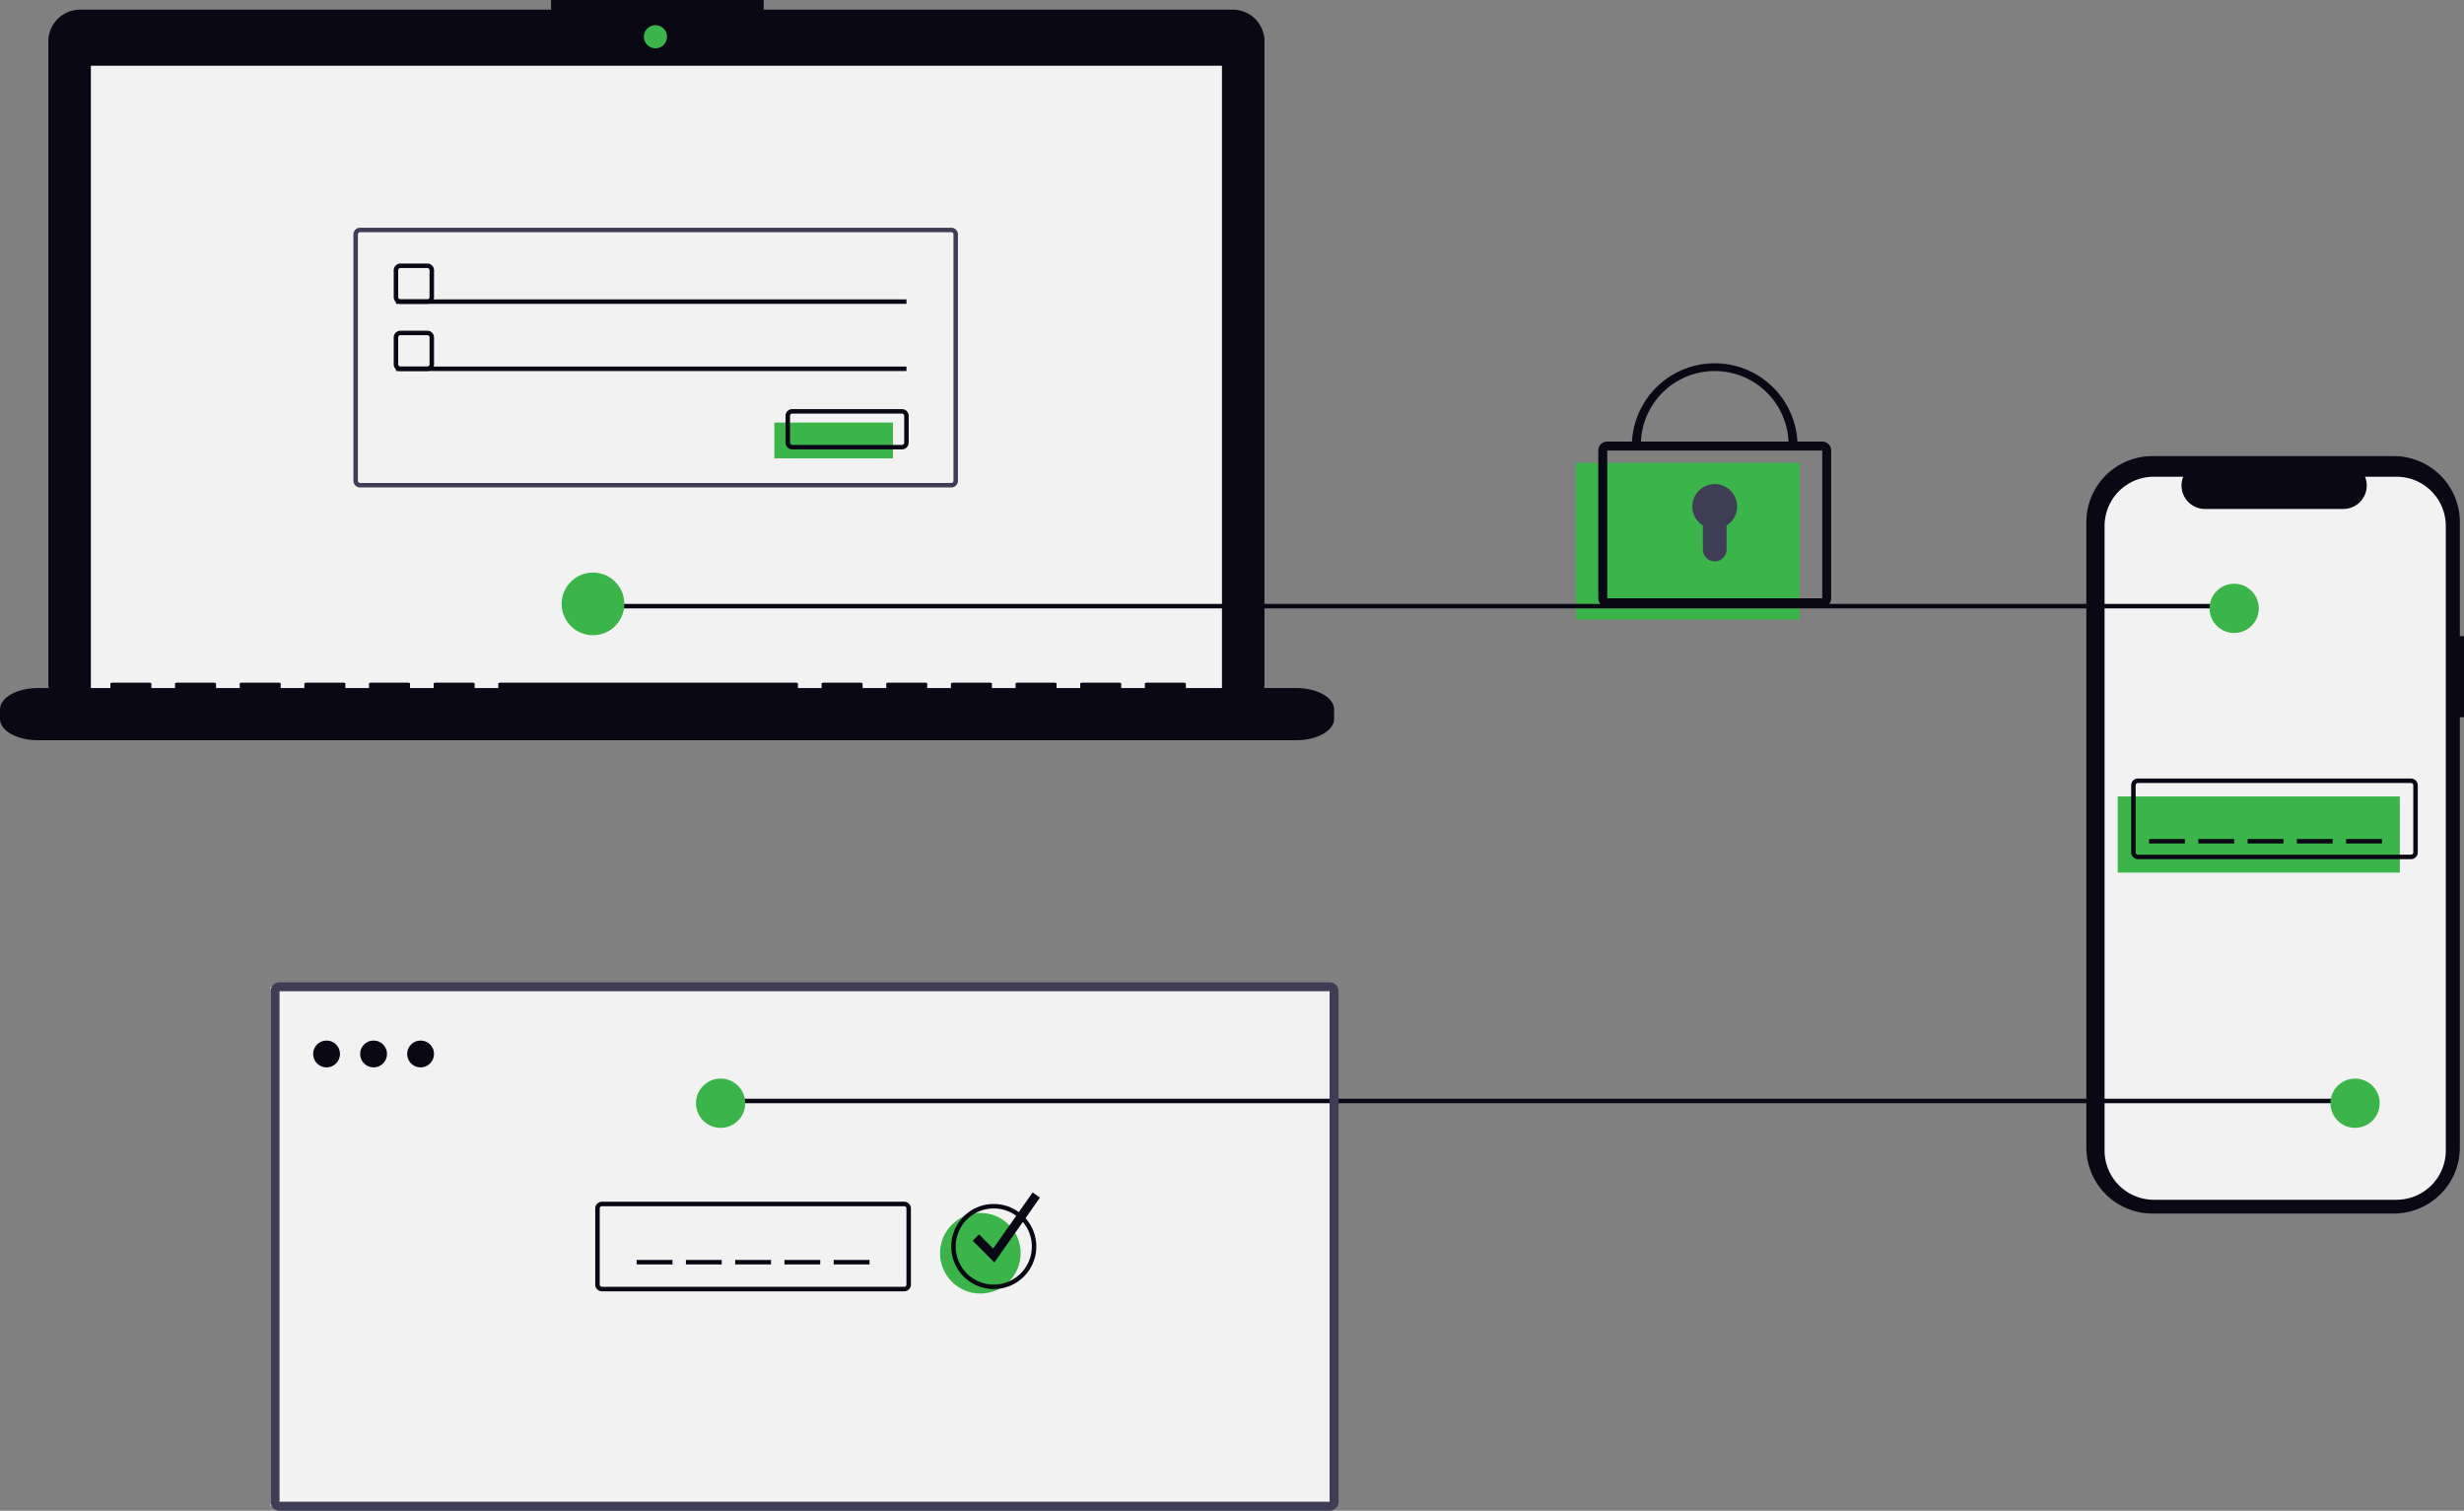 <svg xmlns="http://www.w3.org/2000/svg" width="800" height="490.473" viewBox="0 0 800 490.473" xmlns:xlink="http://www.w3.org/1999/xlink" role="img" artist="Katerina Limpitsouni" source="https://undraw.co/">
  <rect x="0" y="0" width="800" height="490.473" fill="#808080" stroke="none"/>
  <g id="Group_2117" data-name="Group 2117" transform="translate(-381 -194.147)">
    <path id="Path_22785-98" data-name="Path 22785" d="M1104.195,366.288h-1.351V329.275a21.422,21.422,0,0,0-21.422-21.422h-78.416a21.422,21.422,0,0,0-21.422,21.422V532.329a21.422,21.422,0,0,0,21.422,21.422h78.416a21.422,21.422,0,0,0,21.422-21.422v-139.7h1.351Z" transform="translate(76.805 34.376)" fill="#090814"/>
    <path id="Path_22786-99" data-name="Path 22786" d="M1100.507,333.046V535.8a16,16,0,0,1-16,16h-78.794a15.994,15.994,0,0,1-15.993-16V333.046a15.993,15.993,0,0,1,15.992-15.993h9.56a7.6,7.6,0,0,0,7.037,10.468h44.925a7.59,7.59,0,0,0,7.037-10.468h10.235a16,16,0,0,1,16,15.994Z" transform="translate(74.583 31.864)" fill="#f2f2f2"/>
    <rect id="Rectangle_3655" data-name="Rectangle 3655" width="91.595" height="24.716" transform="translate(1068.579 452.725)" fill="#3bb54a"/>
    <path id="Path_22787-100" data-name="Path 22787" d="M1092.469,478.023h-88.687a2.183,2.183,0,0,1-2.181-2.181V454.034a2.183,2.183,0,0,1,2.181-2.181h88.687a2.183,2.183,0,0,1,2.181,2.181v21.808A2.183,2.183,0,0,1,1092.469,478.023Zm-88.687-24.716a.728.728,0,0,0-.727.727v21.808a.727.727,0,0,0,.727.727h88.687a.727.727,0,0,0,.727-.727V454.034a.728.728,0,0,0-.727-.727Z" transform="translate(71.339 -4.944)" fill="#090814"/>
    <rect id="Rectangle_3656" data-name="Rectangle 3656" width="11.631" height="1.454" transform="translate(1078.756 466.537)" fill="#090814"/>
    <rect id="Rectangle_3657" data-name="Rectangle 3657" width="11.631" height="1.454" transform="translate(1094.749 466.537)" fill="#090814"/>
    <rect id="Rectangle_3658" data-name="Rectangle 3658" width="11.631" height="1.454" transform="translate(1110.742 466.537)" fill="#090814"/>
    <rect id="Rectangle_3659" data-name="Rectangle 3659" width="11.631" height="1.454" transform="translate(1126.735 466.537)" fill="#090814"/>
    <rect id="Rectangle_3660" data-name="Rectangle 3660" width="11.631" height="1.454" transform="translate(1142.727 466.537)" fill="#090814"/>
    <rect id="Rectangle_3661" data-name="Rectangle 3661" width="343.844" height="168.651" transform="translate(468.852 514.515)" fill="#f2f2f2"/>
    <rect id="Rectangle_3662" data-name="Rectangle 3662" width="532.848" height="1.454" transform="translate(612.787 550.862)" fill="#090814"/>
    <path id="Path_22790-101" data-name="Path 22790" d="M455.894,107.285H303.607v-3.139H234.554v3.139H81.64a10.3,10.3,0,0,0-10.3,10.3V326.114a10.3,10.3,0,0,0,10.3,10.3H455.894a10.3,10.3,0,0,0,10.3-10.3V117.586A10.3,10.3,0,0,0,455.894,107.285Z" transform="translate(325.355 90)" fill="#090814"/>
    <rect id="Rectangle_3663" data-name="Rectangle 3663" width="367.229" height="207.164" transform="translate(410.508 215.487)" fill="#f2f2f2"/>
    <circle id="Ellipse_3596" data-name="Ellipse 3596" cx="3.767" cy="3.767" r="3.767" transform="translate(590.041 202.307)" fill="#3bb54a"/>
    <path id="Path_22791-102" data-name="Path 22791" d="M236.505,234.938h-8.723a2.183,2.183,0,0,1-2.181-2.181v-8.723a2.183,2.183,0,0,1,2.181-2.181h8.723a2.183,2.183,0,0,1,2.181,2.181v8.723a2.183,2.183,0,0,1-2.181,2.181Zm-8.723-11.631a.728.728,0,0,0-.727.727v8.723a.728.728,0,0,0,.727.727h8.723a.728.728,0,0,0,.727-.727v-8.723a.728.728,0,0,0-.727-.727Z" transform="translate(283.232 57.859)" fill="#090814"/>
    <rect id="Rectangle_3664" data-name="Rectangle 3664" width="165.743" height="1.454" transform="translate(509.561 291.344)" fill="#090814"/>
    <rect id="Rectangle_3665" data-name="Rectangle 3665" width="38.528" height="11.631" transform="translate(632.414 331.326)" fill="#3bb54a"/>
    <path id="Path_22792-103" data-name="Path 22792" d="M438.4,299.938h-35.62a2.183,2.183,0,0,1-2.181-2.181v-8.723a2.183,2.183,0,0,1,2.181-2.181H438.4a2.183,2.183,0,0,1,2.181,2.181v8.723a2.183,2.183,0,0,1-2.181,2.181Zm-35.62-11.631a.728.728,0,0,0-.727.727v8.723a.728.728,0,0,0,.727.727H438.4a.728.728,0,0,0,.727-.727v-8.723a.728.728,0,0,0-.727-.727Z" transform="translate(235.447 40.11)" fill="#090814"/>
    <rect id="Rectangle_3666" data-name="Rectangle 3666" width="72.694" height="50.886" transform="translate(892.659 344.411)" fill="#3bb54a"/>
    <path id="Path_22793-104" data-name="Path 22793" d="M836.3,355.147H766.509a2.911,2.911,0,0,1-2.908-2.908V304.261a2.911,2.911,0,0,1,2.908-2.908H836.3a2.911,2.911,0,0,1,2.908,2.908v47.978a2.911,2.911,0,0,1-2.908,2.908Zm-69.786-50.886v47.978H836.3l0-47.978Z" transform="translate(136.327 36.151)" fill="#090814"/>
    <path id="Path_22794-105" data-name="Path 22794" d="M832.395,292.75h-2.908a23.989,23.989,0,1,0-47.978,0H778.6a26.9,26.9,0,0,1,53.794,0Z" transform="translate(132.231 45.845)" fill="#090814"/>
    <path id="Path_22795-106" data-name="Path 22795" d="M820.139,327.619a7.27,7.27,0,1,0-11.118,6.159v7.8a3.849,3.849,0,0,0,3.849,3.849h0a3.849,3.849,0,0,0,3.849-3.849v-7.8A7.257,7.257,0,0,0,820.139,327.619Z" transform="translate(124.859 30.966)" fill="#3f3d56"/>
    <rect id="Rectangle_3667" data-name="Rectangle 3667" width="11.631" height="1.454" transform="translate(587.707 603.202)" fill="#090814"/>
    <rect id="Rectangle_3668" data-name="Rectangle 3668" width="11.631" height="1.454" transform="translate(603.7 603.202)" fill="#090814"/>
    <rect id="Rectangle_3669" data-name="Rectangle 3669" width="11.631" height="1.454" transform="translate(619.693 603.202)" fill="#090814"/>
    <rect id="Rectangle_3670" data-name="Rectangle 3670" width="11.631" height="1.454" transform="translate(635.685 603.202)" fill="#090814"/>
    <rect id="Rectangle_3671" data-name="Rectangle 3671" width="11.631" height="1.454" transform="translate(651.678 603.202)" fill="#090814"/>
    <path id="Path_22796-107" data-name="Path 22796" d="M514.444,714.412H173.509A2.911,2.911,0,0,1,170.6,711.5V545.761a2.911,2.911,0,0,1,2.908-2.908H514.444a2.911,2.911,0,0,1,2.908,2.908V711.5A2.911,2.911,0,0,1,514.444,714.412ZM173.509,545.761V711.5H514.446l0-165.743Z" transform="translate(298.251 -29.792)" fill="#3f3d56"/>
    <circle id="Ellipse_3597" data-name="Ellipse 3597" cx="4.362" cy="4.362" r="4.362" transform="translate(482.664 531.962)" fill="#090814"/>
    <circle id="Ellipse_3598" data-name="Ellipse 3598" cx="4.362" cy="4.362" r="4.362" transform="translate(497.93 531.962)" fill="#090814"/>
    <circle id="Ellipse_3599" data-name="Ellipse 3599" cx="4.362" cy="4.362" r="4.362" transform="translate(513.195 531.962)" fill="#090814"/>
    <path id="Path_22797-108" data-name="Path 22797" d="M415.919,669.931H317.782a2.183,2.183,0,0,1-2.181-2.181V643.034a2.183,2.183,0,0,1,2.181-2.181h98.137a2.183,2.183,0,0,1,2.181,2.181V667.75a2.183,2.183,0,0,1-2.181,2.181Zm-98.137-27.624a.728.728,0,0,0-.727.727V667.75a.728.728,0,0,0,.727.727h98.137a.728.728,0,0,0,.727-.727V643.034a.728.728,0,0,0-.727-.727Z" transform="translate(258.657 -56.552)" fill="#090814"/>
    <circle id="Ellipse_3600" data-name="Ellipse 3600" cx="13.085" cy="13.085" r="13.085" transform="translate(686.208 587.936)" fill="#3bb54a"/>
    <path id="Path_22798-109" data-name="Path 22798" d="M488.413,669.477a13.812,13.812,0,1,1,13.812-13.812A13.812,13.812,0,0,1,488.413,669.477Zm0-26.17a12.358,12.358,0,1,0,12.358,12.358A12.358,12.358,0,0,0,488.413,643.307Z" transform="translate(215.241 -56.825)" fill="#090814"/>
    <path id="Path_22799-110" data-name="Path 22799" d="M441.475,555.271l-7.037-7.038,2.056-2.056,4.594,4.593L453.9,532.555l2.378,1.674Z" transform="translate(262.373 48.728)" fill="#090814"/>
    <path id="Path_22801-111" data-name="Path 22801" d="M470.611,410.782h-35.84V409.33c0-.159-.229-.288-.512-.288H421.971c-.283,0-.512.129-.512.288v1.452h-7.68V409.33c0-.159-.229-.288-.512-.288H400.98c-.283,0-.512.129-.512.288v1.452h-7.68V409.33c0-.159-.229-.288-.512-.288H379.988c-.283,0-.512.129-.512.288v1.452H371.8V409.33c0-.159-.229-.288-.512-.288H359c-.283,0-.512.129-.512.288v1.452H350.8V409.33c0-.159-.229-.288-.512-.288H338c-.283,0-.512.129-.512.288v1.452h-7.68V409.33c0-.159-.229-.288-.512-.288H317.012c-.283,0-.512.129-.512.288v1.452h-7.68V409.33c0-.159-.229-.288-.512-.288H212.053c-.283,0-.512.129-.512.288v1.452h-7.68V409.33c0-.159-.229-.288-.512-.288H191.061c-.283,0-.512.129-.512.288v1.452h-7.68V409.33c0-.159-.229-.288-.512-.288H170.069c-.283,0-.512.129-.512.288v1.452h-7.68V409.33c0-.159-.229-.288-.512-.288H149.077c-.283,0-.512.129-.512.288v1.452h-7.68V409.33c0-.159-.229-.288-.512-.288H128.085c-.283,0-.512.129-.512.288v1.452h-7.68V409.33c0-.159-.229-.288-.512-.288H107.093c-.283,0-.512.129-.512.288v1.452H98.9V409.33c0-.159-.229-.288-.512-.288H86.1c-.283,0-.512.129-.512.288v1.452H62.038c-6.786,0-12.288,3.093-12.288,6.909v3.124c0,3.816,5.5,6.909,12.288,6.909H470.611c6.787,0,12.288-3.093,12.288-6.909v-3.124C482.9,413.875,477.4,410.782,470.611,410.782Z" transform="translate(331.25 6.746)" fill="#090814"/>
    <path id="Path_22802-112" data-name="Path 22802" d="M401.695,290.179H209.782A2.183,2.183,0,0,1,207.6,288V208.034a2.183,2.183,0,0,1,2.181-2.181H401.695a2.183,2.183,0,0,1,2.181,2.181V288a2.183,2.183,0,0,1-2.181,2.181ZM209.782,207.307a.728.728,0,0,0-.727.727V288a.728.728,0,0,0,.727.727H401.695a.728.728,0,0,0,.727-.727V208.034a.728.728,0,0,0-.727-.727Z" transform="translate(288.147 62.228)" fill="#3f3d56"/>
    <path id="Path_22803-113" data-name="Path 22803" d="M236.505,264.938h-8.723a2.183,2.183,0,0,1-2.181-2.181v-8.723a2.183,2.183,0,0,1,2.181-2.181h8.723a2.183,2.183,0,0,1,2.181,2.181v8.723a2.183,2.183,0,0,1-2.181,2.181Zm-8.723-11.631a.728.728,0,0,0-.727.727v8.723a.728.728,0,0,0,.727.727h8.723a.728.728,0,0,0,.727-.727v-8.723a.728.728,0,0,0-.727-.727Z" transform="translate(283.232 49.667)" fill="#090814"/>
    <rect id="Rectangle_3672" data-name="Rectangle 3672" width="165.743" height="1.454" transform="translate(509.561 313.152)" fill="#090814"/>
    <rect id="Rectangle_3673" data-name="Rectangle 3673" width="532.848" height="1.454" transform="translate(573.532 390.208)" fill="#090814"/>
    <circle id="Ellipse_3601" data-name="Ellipse 3601" cx="10.177" cy="10.177" r="10.177" transform="translate(563.354 380.031)" fill="#3bb54a"/>
    <circle id="Ellipse_3602" data-name="Ellipse 3602" cx="7.996" cy="7.996" r="7.996" transform="translate(1098.384 383.665)" fill="#3bb54a"/>
    <circle id="Ellipse_3603" data-name="Ellipse 3603" cx="7.996" cy="7.996" r="7.996" transform="translate(1137.639 544.32)" fill="#3bb54a"/>
    <circle id="Ellipse_3604" data-name="Ellipse 3604" cx="7.996" cy="7.996" r="7.996" transform="translate(606.971 544.32)" fill="#3bb54a"/>
  </g>
</svg>